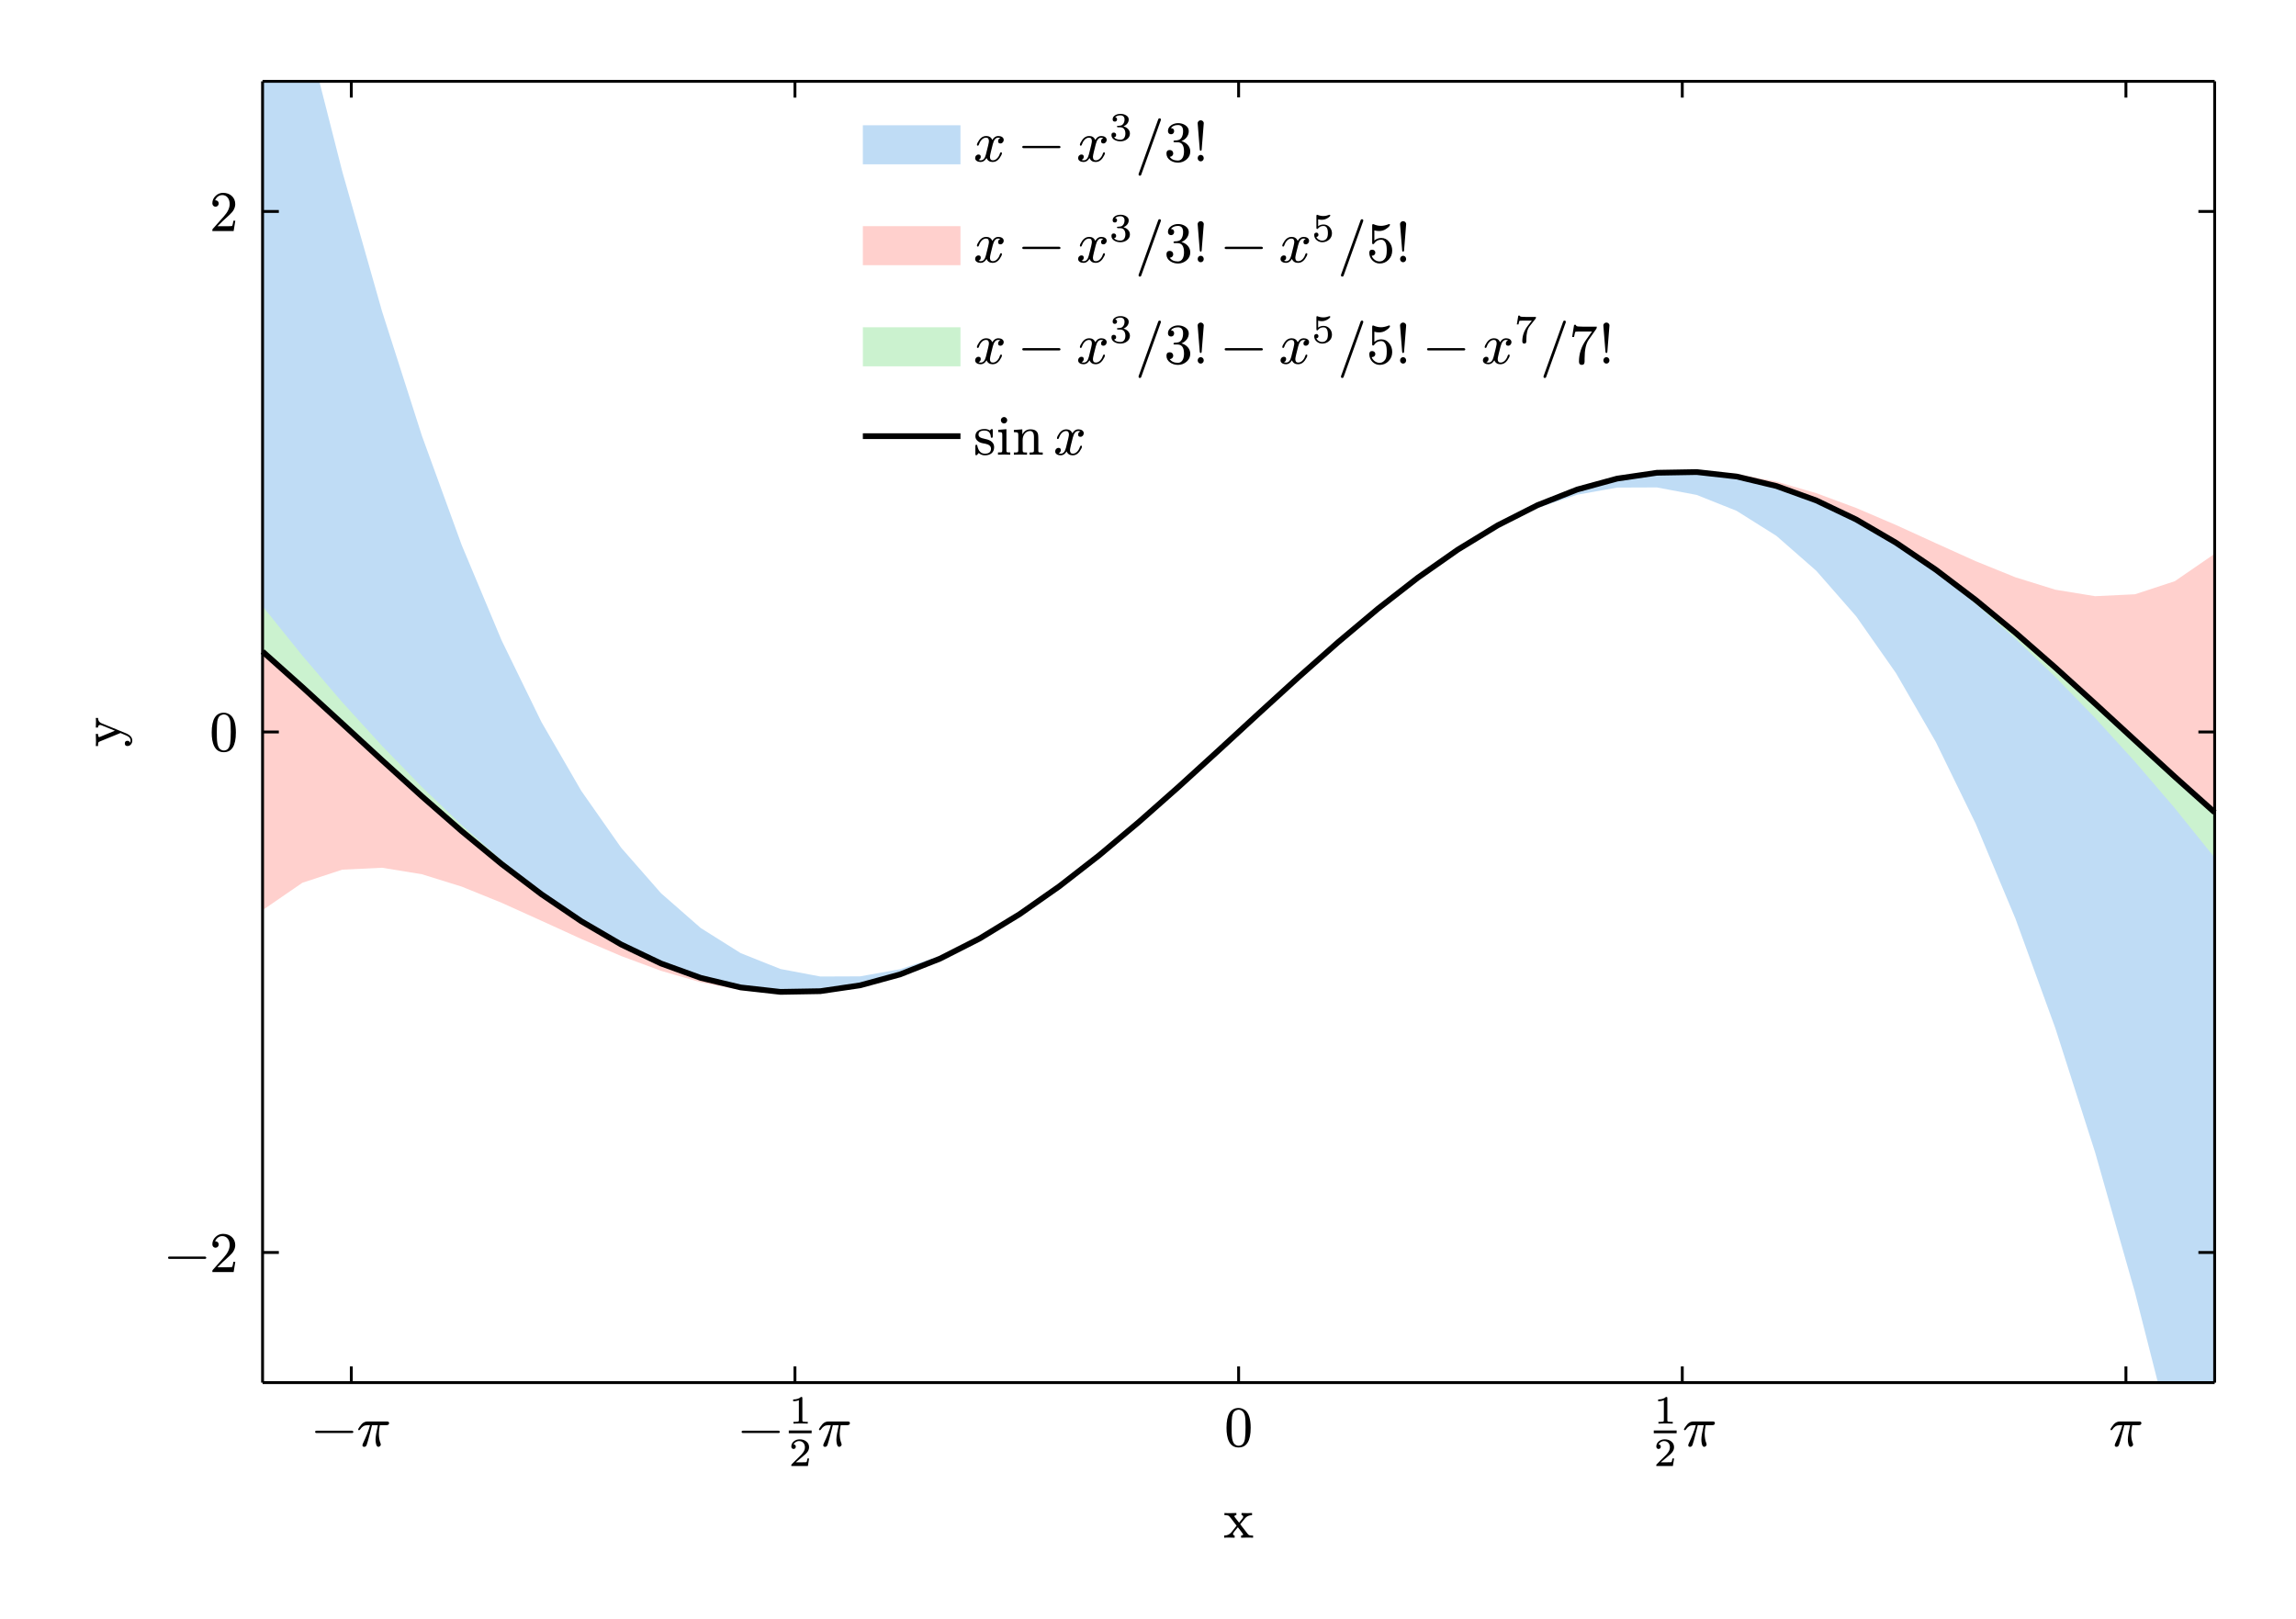 <svg class="typst-doc" viewBox="0 0 400.085 282.149" width="400.085pt" height="282.149pt" xmlns="http://www.w3.org/2000/svg" xmlns:xlink="http://www.w3.org/1999/xlink" xmlns:h5="http://www.w3.org/1999/xhtml">
    <path class="typst-shape" fill="#ffffff" fill-rule="nonzero" d="M 0 0 L 0 282.149 L 400.085 282.149 L 400.085 0 Z "/>
    <g>
        <g transform="translate(14.173 14.173)">
            <g class="typst-group">
                <g>
                    <g transform="translate(31.581 0)">
                        <path class="typst-shape" fill="#bfdcf5" fill-rule="nonzero" d="M 0 0 L 9.597 0 L 9.597 0 L 9.888 0 L 13.884 15.698 L 20.826 40.107 L 27.768 61.78 L 34.71 80.843 L 41.652 97.424 L 48.594 111.651 L 55.536 123.651 L 62.478 133.55 L 69.42 141.477 L 76.362 147.558 L 83.304 151.921 L 90.246 154.693 L 97.188 156.001 L 104.13 155.973 L 111.072 154.735 L 118.014 152.416 L 124.956 149.143 L 131.898 145.042 L 138.84 140.241 L 145.782 134.867 L 152.724 129.048 L 159.666 122.91 L 166.608 116.582 L 173.55 110.19 L 180.492 103.862 L 187.434 97.724 L 194.376 91.905 L 201.318 86.531 L 208.26 81.73 L 215.202 77.629 L 222.144 74.355 L 229.086 72.036 L 236.028 70.799 L 242.97 70.771 L 249.912 72.079 L 256.854 74.851 L 263.796 79.214 L 270.738 85.295 L 277.68 93.222 L 284.622 103.121 L 291.564 115.121 L 298.506 129.347 L 305.448 145.929 L 312.39 164.992 L 319.332 186.665 L 326.274 211.074 L 330.269 226.772 L 330.56 226.772 L 330.56 226.772 L 340.157 226.772 L 340.157 127.401 L 333.215 121.198 L 326.274 114.84 L 319.332 108.452 L 312.39 102.163 L 305.448 96.097 L 298.506 90.374 L 291.564 85.108 L 284.622 80.404 L 277.68 76.355 L 270.738 73.041 L 263.796 70.529 L 256.854 68.868 L 249.912 68.091 L 242.97 68.214 L 236.028 69.234 L 229.086 71.131 L 222.144 73.868 L 215.202 77.389 L 208.26 81.625 L 201.318 86.493 L 194.376 91.894 L 187.434 97.722 L 180.492 103.861 L 173.55 110.19 L 166.608 116.582 L 159.666 122.91 L 152.724 129.05 L 145.782 134.878 L 138.84 140.279 L 131.898 145.146 L 124.956 149.383 L 118.014 152.904 L 111.072 155.64 L 104.13 157.537 L 97.188 158.558 L 90.246 158.681 L 83.304 157.904 L 76.362 156.243 L 69.42 153.731 L 62.478 150.417 L 55.536 146.368 L 48.594 141.664 L 41.652 136.398 L 34.71 130.675 L 27.768 124.609 L 20.826 118.319 L 13.884 111.932 L 6.942 105.574 L 0 99.371 "/>
                    </g>
                    <g transform="translate(31.581 67.835)">
                        <path class="typst-shape" fill="#ffd0cd" fill-rule="nonzero" d="M 0 76.6 L 6.942 71.828 L 13.884 69.547 L 20.826 69.214 L 27.768 70.344 L 34.71 72.505 L 41.652 75.317 L 48.594 78.451 L 55.536 81.623 L 62.478 84.594 L 69.42 87.168 L 76.362 89.185 L 83.304 90.526 L 90.246 91.102 L 97.188 90.859 L 104.13 89.771 L 111.072 87.837 L 118.014 85.082 L 124.956 81.553 L 131.898 77.313 L 138.84 72.445 L 145.782 67.043 L 152.724 61.215 L 159.666 55.076 L 166.608 48.747 L 173.55 42.355 L 180.492 36.027 L 187.434 29.887 L 194.376 24.059 L 201.318 18.657 L 208.26 13.789 L 215.202 9.549 L 222.144 6.02 L 229.086 3.265 L 236.028 1.331 L 242.97 0.243 L 249.912 0 L 256.854 0.576 L 263.796 1.917 L 270.738 3.935 L 277.68 6.508 L 284.622 9.479 L 291.564 12.651 L 298.506 15.785 L 305.448 18.597 L 312.39 20.758 L 319.332 21.888 L 326.274 21.555 L 333.215 19.274 L 340.157 14.502 L 340.157 59.566 L 333.215 53.363 L 326.274 47.005 L 319.332 40.618 L 312.39 34.328 L 305.448 28.262 L 298.506 22.539 L 291.564 17.273 L 284.622 12.569 L 277.68 8.52 L 270.738 5.206 L 263.796 2.694 L 256.854 1.033 L 249.912 0.256 L 242.97 0.379 L 236.028 1.4 L 229.086 3.297 L 222.144 6.033 L 215.202 9.554 L 208.26 13.791 L 201.318 18.658 L 194.376 24.059 L 187.434 29.887 L 180.492 36.027 L 173.55 42.355 L 166.608 48.747 L 159.666 55.076 L 152.724 61.215 L 145.782 67.043 L 138.84 72.444 L 131.898 77.312 L 124.956 81.548 L 118.014 85.069 L 111.072 87.806 L 104.13 89.703 L 97.188 90.723 L 90.246 90.846 L 83.304 90.069 L 76.362 88.408 L 69.42 85.896 L 62.478 82.582 L 55.536 78.533 L 48.594 73.829 L 41.652 68.563 L 34.71 62.84 L 27.768 56.774 L 20.826 50.485 L 13.884 44.097 L 6.942 37.739 L 0 31.536 "/>
                    </g>
                    <g transform="translate(31.581 68.091)">
                        <path class="typst-shape" fill="#cbf2cf" fill-rule="nonzero" d="M 0 23.379 L 6.942 32.008 L 13.884 40.11 L 20.826 47.731 L 27.768 54.879 L 34.71 61.532 L 41.652 67.647 L 48.594 73.17 L 55.536 78.038 L 62.478 82.189 L 69.42 85.564 L 76.362 88.112 L 83.304 89.793 L 90.246 90.58 L 97.188 90.462 L 104.13 89.445 L 111.072 87.549 L 118.014 84.813 L 124.956 81.291 L 131.898 77.055 L 138.84 72.188 L 145.782 66.787 L 152.724 60.958 L 159.666 54.819 L 166.608 48.491 L 173.55 42.099 L 180.492 35.77 L 187.434 29.631 L 194.376 23.803 L 201.318 18.401 L 208.26 13.534 L 215.202 9.298 L 222.144 5.777 L 229.086 3.041 L 236.028 1.145 L 242.97 0.127 L 249.912 0.009 L 256.854 0.797 L 263.796 2.478 L 270.738 5.025 L 277.68 8.4 L 284.622 12.551 L 291.564 17.419 L 298.506 22.942 L 305.448 29.058 L 312.39 35.711 L 319.332 42.859 L 326.274 50.48 L 333.215 58.581 L 340.157 67.21 L 340.157 59.31 L 333.215 53.107 L 326.274 46.748 L 319.332 40.361 L 312.39 34.072 L 305.448 28.006 L 298.506 22.283 L 291.564 17.017 L 284.622 12.313 L 277.68 8.263 L 270.738 4.95 L 263.796 2.438 L 256.854 0.777 L 249.912 0 L 242.97 0.123 L 236.028 1.143 L 229.086 3.04 L 222.144 5.777 L 215.202 9.298 L 208.26 13.534 L 201.318 18.401 L 194.376 23.803 L 187.434 29.631 L 180.492 35.77 L 173.55 42.099 L 166.608 48.491 L 159.666 54.819 L 152.724 60.958 L 145.782 66.787 L 138.84 72.188 L 131.898 77.055 L 124.956 81.291 L 118.014 84.813 L 111.072 87.549 L 104.13 89.446 L 97.188 90.466 L 90.246 90.589 L 83.304 89.813 L 76.362 88.152 L 69.42 85.639 L 62.478 82.326 L 55.536 78.277 L 48.594 73.573 L 41.652 68.307 L 34.71 62.584 L 27.768 56.518 L 20.826 50.228 L 13.884 43.841 L 6.942 37.483 L 0 31.279 "/>
                    </g>
                    <g transform="translate(31.581 226.772)">
                        <path class="typst-shape" fill="none" stroke="#000000" stroke-width="0.5" stroke-linecap="butt" stroke-linejoin="miter" stroke-miterlimit="4" d="M 0 0 L 340.157 0 "/>
                    </g>
                    <g transform="translate(47.043 223.937)">
                        <path class="typst-shape" fill="none" stroke="#000000" stroke-width="0.5" stroke-linecap="butt" stroke-linejoin="miter" stroke-miterlimit="4" d="M 0 2.835 L 0 0 "/>
                    </g>
                    <g transform="translate(40.178 231.024)">
                        <path class="typst-shape" fill="none" d="M 0 0 L 13.73 0 L 13.73 6.94 L 0 6.94 L 0 0 Z "/>
                    </g>
                    <g transform="translate(40.178 231.024)">
                        <g class="typst-group">
                            <g>
                                <g transform="translate(0 0)">
                                    <g class="typst-group">
                                        <g>
                                            <g transform="translate(0 6.83)">
                                                <g class="typst-text" transform="scale(1, -1)">
                                                    <use xlink:href="#g94A456D66F1481496309E3BC09A153AA" x="0" fill="#000000" fill-rule="nonzero"/>
                                                </g>
                                            </g>
                                            <g transform="translate(7.78 6.83)">
                                                <g class="typst-text" transform="scale(1, -1)">
                                                    <use xlink:href="#g21B9EB0247E0D72C80B9F083221A6D31" x="0" fill="#000000" fill-rule="nonzero"/>
                                                </g>
                                            </g>
                                        </g>
                                    </g>
                                </g>
                            </g>
                        </g>
                    </g>
                    <g transform="translate(124.351 223.937)">
                        <path class="typst-shape" fill="none" stroke="#000000" stroke-width="0.5" stroke-linecap="butt" stroke-linejoin="miter" stroke-miterlimit="4" d="M 0 2.835 L 0 0 "/>
                    </g>
                    <g transform="translate(114.495 231.024)">
                        <path class="typst-shape" fill="none" d="M 0 0 L 19.713 0 L 19.713 10.28 L 0 10.28 L 0 0 Z "/>
                    </g>
                    <g transform="translate(114.495 231.024)">
                        <g class="typst-group">
                            <g>
                                <g transform="translate(0 0)">
                                    <g class="typst-group">
                                        <g>
                                            <g transform="translate(0 0)">
                                                <g class="typst-group">
                                                    <g>
                                                        <g transform="translate(0 6.83)">
                                                            <g class="typst-text" transform="scale(1, -1)">
                                                                <use xlink:href="#g94A456D66F1481496309E3BC09A153AA" x="0" fill="#000000" fill-rule="nonzero"/>
                                                            </g>
                                                        </g>
                                                        <g transform="translate(8.78 2.89)">
                                                            <g class="typst-text" transform="scale(1, -1)">
                                                                <use xlink:href="#gC31993E40F404A14281DCAD26799C2BA" x="0" fill="#000000" fill-rule="nonzero"/>
                                                            </g>
                                                        </g>
                                                        <g transform="translate(8.78 10.28)">
                                                            <g class="typst-text" transform="scale(1, -1)">
                                                                <use xlink:href="#g75ECBD139631C95AF82106DF266DDCDD" x="0" fill="#000000" fill-rule="nonzero"/>
                                                            </g>
                                                        </g>
                                                        <g transform="translate(8.78 4.33)">
                                                            <path class="typst-shape" fill="none" stroke="#000000" stroke-width="0.48" stroke-linecap="butt" stroke-linejoin="miter" stroke-miterlimit="4" d="M 0 0 L 3.983 0 "/>
                                                        </g>
                                                        <g transform="translate(13.763 6.83)">
                                                            <g class="typst-text" transform="scale(1, -1)">
                                                                <use xlink:href="#g21B9EB0247E0D72C80B9F083221A6D31" x="0" fill="#000000" fill-rule="nonzero"/>
                                                            </g>
                                                        </g>
                                                    </g>
                                                </g>
                                            </g>
                                        </g>
                                    </g>
                                </g>
                            </g>
                        </g>
                    </g>
                    <g transform="translate(201.66 223.937)">
                        <path class="typst-shape" fill="none" stroke="#000000" stroke-width="0.5" stroke-linecap="butt" stroke-linejoin="miter" stroke-miterlimit="4" d="M 0 2.835 L 0 0 "/>
                    </g>
                    <g transform="translate(199.16 231.024)">
                        <path class="typst-shape" fill="none" d="M 0 0 L 5 0 L 5 7.05 L 0 7.05 L 0 0 Z "/>
                    </g>
                    <g transform="translate(199.16 231.024)">
                        <g class="typst-group">
                            <g>
                                <g transform="translate(0 0)">
                                    <g class="typst-group">
                                        <g>
                                            <g transform="translate(0 6.83)">
                                                <g class="typst-text" transform="scale(1, -1)">
                                                    <use xlink:href="#gBFB4A9B15CE23F57C2C2867379901187" x="0" fill="#000000" fill-rule="nonzero"/>
                                                </g>
                                            </g>
                                        </g>
                                    </g>
                                </g>
                            </g>
                        </g>
                    </g>
                    <g transform="translate(278.969 223.937)">
                        <path class="typst-shape" fill="none" stroke="#000000" stroke-width="0.5" stroke-linecap="butt" stroke-linejoin="miter" stroke-miterlimit="4" d="M 0 2.835 L 0 0 "/>
                    </g>
                    <g transform="translate(273.002 231.024)">
                        <path class="typst-shape" fill="none" d="M 0 0 L 11.933 0 L 11.933 10.28 L 0 10.28 L 0 0 Z "/>
                    </g>
                    <g transform="translate(273.002 231.024)">
                        <g class="typst-group">
                            <g>
                                <g transform="translate(0 0)">
                                    <g class="typst-group">
                                        <g>
                                            <g transform="translate(0 0)">
                                                <g class="typst-group">
                                                    <g>
                                                        <g transform="translate(1 2.89)">
                                                            <g class="typst-text" transform="scale(1, -1)">
                                                                <use xlink:href="#gC31993E40F404A14281DCAD26799C2BA" x="0" fill="#000000" fill-rule="nonzero"/>
                                                            </g>
                                                        </g>
                                                        <g transform="translate(1 10.28)">
                                                            <g class="typst-text" transform="scale(1, -1)">
                                                                <use xlink:href="#g75ECBD139631C95AF82106DF266DDCDD" x="0" fill="#000000" fill-rule="nonzero"/>
                                                            </g>
                                                        </g>
                                                        <g transform="translate(1 4.33)">
                                                            <path class="typst-shape" fill="none" stroke="#000000" stroke-width="0.48" stroke-linecap="butt" stroke-linejoin="miter" stroke-miterlimit="4" d="M 0 0 L 3.983 0 "/>
                                                        </g>
                                                        <g transform="translate(5.983 6.83)">
                                                            <g class="typst-text" transform="scale(1, -1)">
                                                                <use xlink:href="#g21B9EB0247E0D72C80B9F083221A6D31" x="0" fill="#000000" fill-rule="nonzero"/>
                                                            </g>
                                                        </g>
                                                    </g>
                                                </g>
                                            </g>
                                        </g>
                                    </g>
                                </g>
                            </g>
                        </g>
                    </g>
                    <g transform="translate(356.277 223.937)">
                        <path class="typst-shape" fill="none" stroke="#000000" stroke-width="0.5" stroke-linecap="butt" stroke-linejoin="miter" stroke-miterlimit="4" d="M 0 2.835 L 0 0 "/>
                    </g>
                    <g transform="translate(353.302 231.024)">
                        <path class="typst-shape" fill="none" d="M 0 0 L 5.95 0 L 5.95 6.94 L 0 6.94 L 0 0 Z "/>
                    </g>
                    <g transform="translate(353.302 231.024)">
                        <g class="typst-group">
                            <g>
                                <g transform="translate(0 0)">
                                    <g class="typst-group">
                                        <g>
                                            <g transform="translate(0 6.83)">
                                                <g class="typst-text" transform="scale(1, -1)">
                                                    <use xlink:href="#g21B9EB0247E0D72C80B9F083221A6D31" x="0" fill="#000000" fill-rule="nonzero"/>
                                                </g>
                                            </g>
                                        </g>
                                    </g>
                                </g>
                            </g>
                        </g>
                    </g>
                    <g transform="translate(199.02 246.973)">
                        <path class="typst-shape" fill="none" d="M 0 0 L 5.28 0 L 5.28 6.83 L 0 6.83 L 0 0 Z "/>
                    </g>
                    <g transform="translate(199.02 246.973)">
                        <g class="typst-group">
                            <g>
                                <g transform="translate(0 0)">
                                    <g class="typst-group">
                                        <g>
                                            <g transform="translate(0 6.83)">
                                                <g class="typst-text" transform="scale(1, -1)">
                                                    <use xlink:href="#gABAE3BEA21BA6FC296B9F3B358AD7828" x="0" fill="#000000" fill-rule="nonzero"/>
                                                </g>
                                            </g>
                                        </g>
                                    </g>
                                </g>
                            </g>
                        </g>
                    </g>
                    <g transform="translate(31.581 0)">
                        <path class="typst-shape" fill="none" stroke="#000000" stroke-width="0.5" stroke-linecap="butt" stroke-linejoin="miter" stroke-miterlimit="4" d="M 0 0 L 340.157 0 "/>
                    </g>
                    <g transform="translate(47.043 0)">
                        <path class="typst-shape" fill="none" stroke="#000000" stroke-width="0.5" stroke-linecap="butt" stroke-linejoin="miter" stroke-miterlimit="4" d="M 0 0 L 0 2.835 "/>
                    </g>
                    <g transform="translate(124.351 0)">
                        <path class="typst-shape" fill="none" stroke="#000000" stroke-width="0.5" stroke-linecap="butt" stroke-linejoin="miter" stroke-miterlimit="4" d="M 0 0 L 0 2.835 "/>
                    </g>
                    <g transform="translate(201.66 0)">
                        <path class="typst-shape" fill="none" stroke="#000000" stroke-width="0.5" stroke-linecap="butt" stroke-linejoin="miter" stroke-miterlimit="4" d="M 0 0 L 0 2.835 "/>
                    </g>
                    <g transform="translate(278.969 0)">
                        <path class="typst-shape" fill="none" stroke="#000000" stroke-width="0.5" stroke-linecap="butt" stroke-linejoin="miter" stroke-miterlimit="4" d="M 0 0 L 0 2.835 "/>
                    </g>
                    <g transform="translate(356.277 0)">
                        <path class="typst-shape" fill="none" stroke="#000000" stroke-width="0.5" stroke-linecap="butt" stroke-linejoin="miter" stroke-miterlimit="4" d="M 0 0 L 0 2.835 "/>
                    </g>
                    <g transform="translate(31.581 0)">
                        <path class="typst-shape" fill="none" stroke="#000000" stroke-width="0.5" stroke-linecap="butt" stroke-linejoin="miter" stroke-miterlimit="4" d="M 0 226.772 L 0 0 "/>
                    </g>
                    <g transform="translate(31.581 204.094)">
                        <path class="typst-shape" fill="none" stroke="#000000" stroke-width="0.5" stroke-linecap="butt" stroke-linejoin="miter" stroke-miterlimit="4" d="M 0 0 L 2.835 0 "/>
                    </g>
                    <g transform="translate(14.549 200.679)">
                        <path class="typst-shape" fill="none" d="M 0 0 L 12.78 0 L 12.78 6.83 L 0 6.83 L 0 0 Z "/>
                    </g>
                    <g transform="translate(14.549 200.679)">
                        <g class="typst-group">
                            <g>
                                <g transform="translate(0 0)">
                                    <g class="typst-group">
                                        <g>
                                            <g transform="translate(0 6.83)">
                                                <g class="typst-text" transform="scale(1, -1)">
                                                    <use xlink:href="#g94A456D66F1481496309E3BC09A153AA" x="0" fill="#000000" fill-rule="nonzero"/>
                                                    <use xlink:href="#g8F9889458672F4A238DC1350B1E5CD40" x="7.78" fill="#000000" fill-rule="nonzero"/>
                                                </g>
                                            </g>
                                        </g>
                                    </g>
                                </g>
                            </g>
                        </g>
                    </g>
                    <g transform="translate(31.581 113.386)">
                        <path class="typst-shape" fill="none" stroke="#000000" stroke-width="0.5" stroke-linecap="butt" stroke-linejoin="miter" stroke-miterlimit="4" d="M 0 0 L 2.835 0 "/>
                    </g>
                    <g transform="translate(22.329 109.861)">
                        <path class="typst-shape" fill="none" d="M 0 0 L 5 0 L 5 7.05 L 0 7.05 L 0 0 Z "/>
                    </g>
                    <g transform="translate(22.329 109.861)">
                        <g class="typst-group">
                            <g>
                                <g transform="translate(0 0)">
                                    <g class="typst-group">
                                        <g>
                                            <g transform="translate(0 6.83)">
                                                <g class="typst-text" transform="scale(1, -1)">
                                                    <use xlink:href="#gBFB4A9B15CE23F57C2C2867379901187" x="0" fill="#000000" fill-rule="nonzero"/>
                                                </g>
                                            </g>
                                        </g>
                                    </g>
                                </g>
                            </g>
                        </g>
                    </g>
                    <g transform="translate(31.581 22.677)">
                        <path class="typst-shape" fill="none" stroke="#000000" stroke-width="0.5" stroke-linecap="butt" stroke-linejoin="miter" stroke-miterlimit="4" d="M 0 0 L 2.835 0 "/>
                    </g>
                    <g transform="translate(22.329 19.262)">
                        <path class="typst-shape" fill="none" d="M 0 0 L 5 0 L 5 6.83 L 0 6.83 L 0 0 Z "/>
                    </g>
                    <g transform="translate(22.329 19.262)">
                        <g class="typst-group">
                            <g>
                                <g transform="translate(0 0)">
                                    <g class="typst-group">
                                        <g>
                                            <g transform="translate(0 6.83)">
                                                <g class="typst-text" transform="scale(1, -1)">
                                                    <use xlink:href="#g8F9889458672F4A238DC1350B1E5CD40" x="0" fill="#000000" fill-rule="nonzero"/>
                                                </g>
                                            </g>
                                        </g>
                                    </g>
                                </g>
                            </g>
                        </g>
                    </g>
                    <g transform="translate(0 110.746)">
                        <path class="typst-shape" fill="none" d="M 0 5.28 L 0 0 L 8.88 0 L 8.88 5.28 L 0 5.28 Z "/>
                    </g>
                    <g transform="translate(1.8 108.946)">
                        <g class="typst-group">
                            <g transform="matrix(0 -1 1 0 -1.8 7.08)">
                                <g transform="translate(0 0)">
                                    <g class="typst-group">
                                        <g>
                                            <g transform="translate(0 6.83)">
                                                <g class="typst-text" transform="scale(1, -1)">
                                                    <use xlink:href="#g4D7728FE17035FC67CECC86CB8FAD2C8" x="0" fill="#000000" fill-rule="nonzero"/>
                                                </g>
                                            </g>
                                        </g>
                                    </g>
                                </g>
                            </g>
                        </g>
                    </g>
                    <g transform="translate(371.739 0)">
                        <path class="typst-shape" fill="none" stroke="#000000" stroke-width="0.5" stroke-linecap="butt" stroke-linejoin="miter" stroke-miterlimit="4" d="M 0 226.772 L 0 0 "/>
                    </g>
                    <g transform="translate(368.904 204.094)">
                        <path class="typst-shape" fill="none" stroke="#000000" stroke-width="0.5" stroke-linecap="butt" stroke-linejoin="miter" stroke-miterlimit="4" d="M 2.835 0 L 0 0 "/>
                    </g>
                    <g transform="translate(368.904 113.386)">
                        <path class="typst-shape" fill="none" stroke="#000000" stroke-width="0.5" stroke-linecap="butt" stroke-linejoin="miter" stroke-miterlimit="4" d="M 2.835 0 L 0 0 "/>
                    </g>
                    <g transform="translate(368.904 22.677)">
                        <path class="typst-shape" fill="none" stroke="#000000" stroke-width="0.5" stroke-linecap="butt" stroke-linejoin="miter" stroke-miterlimit="4" d="M 2.835 0 L 0 0 "/>
                    </g>
                    <g transform="translate(41.178 0)">
                        <path class="typst-shape" fill="none" d="M 0 0 L 0 0 "/>
                    </g>
                    <g transform="translate(41.469 0)">
                        <path class="typst-shape" fill="none" d="M 0 0 L 3.996 15.698 L 10.938 40.107 L 17.88 61.78 L 24.822 80.843 L 31.764 97.424 L 38.706 111.651 L 45.648 123.651 L 52.59 133.55 L 59.532 141.477 L 66.474 147.558 L 73.416 151.921 L 80.358 154.693 L 87.3 156.001 L 94.242 155.973 L 101.184 154.735 L 108.126 152.416 L 115.068 149.143 L 122.01 145.042 L 128.952 140.241 L 135.894 134.867 L 142.836 129.048 L 149.778 122.91 L 156.72 116.582 L 163.662 110.19 L 170.604 103.862 L 177.546 97.724 L 184.488 91.905 L 191.43 86.531 L 198.371 81.73 L 205.313 77.629 L 212.256 74.355 L 219.197 72.036 L 226.139 70.799 L 233.081 70.771 L 240.023 72.079 L 246.965 74.851 L 253.907 79.214 L 260.849 85.295 L 267.791 93.222 L 274.733 103.121 L 281.675 115.121 L 288.617 129.347 L 295.559 145.929 L 302.501 164.992 L 309.443 186.665 L 316.385 211.074 L 320.381 226.772 "/>
                    </g>
                    <g transform="translate(362.142 226.772)">
                        <path class="typst-shape" fill="none" d="M 0 0 L 0 0 "/>
                    </g>
                    <g transform="translate(31.581 68.091)">
                        <path class="typst-shape" fill="none" d="M 0 31.279 L 6.942 37.483 L 13.884 43.841 L 20.826 50.228 L 27.768 56.518 L 34.71 62.584 L 41.652 68.307 L 48.594 73.573 L 55.536 78.277 L 62.478 82.326 L 69.42 85.639 L 76.362 88.152 L 83.304 89.813 L 90.246 90.589 L 97.188 90.466 L 104.13 89.446 L 111.072 87.549 L 118.014 84.813 L 124.956 81.291 L 131.898 77.055 L 138.84 72.188 L 145.782 66.787 L 152.724 60.958 L 159.666 54.819 L 166.608 48.491 L 173.55 42.099 L 180.492 35.77 L 187.434 29.631 L 194.376 23.803 L 201.318 18.401 L 208.26 13.534 L 215.202 9.298 L 222.144 5.777 L 229.086 3.04 L 236.028 1.143 L 242.97 0.123 L 249.912 0 L 256.854 0.777 L 263.796 2.438 L 270.738 4.95 L 277.68 8.263 L 284.622 12.313 L 291.564 17.017 L 298.506 22.283 L 305.448 28.006 L 312.39 34.072 L 319.332 40.361 L 326.274 46.748 L 333.215 53.107 L 340.157 59.31 "/>
                    </g>
                    <g transform="translate(31.581 67.835)">
                        <path class="typst-shape" fill="none" d="M 0 76.6 L 6.942 71.828 L 13.884 69.547 L 20.826 69.214 L 27.768 70.344 L 34.71 72.505 L 41.652 75.317 L 48.594 78.451 L 55.536 81.623 L 62.478 84.594 L 69.42 87.168 L 76.362 89.185 L 83.304 90.526 L 90.246 91.102 L 97.188 90.859 L 104.13 89.771 L 111.072 87.837 L 118.014 85.082 L 124.956 81.553 L 131.898 77.313 L 138.84 72.445 L 145.782 67.043 L 152.724 61.215 L 159.666 55.076 L 166.608 48.747 L 173.55 42.355 L 180.492 36.027 L 187.434 29.887 L 194.376 24.059 L 201.318 18.657 L 208.26 13.789 L 215.202 9.549 L 222.144 6.02 L 229.086 3.265 L 236.028 1.331 L 242.97 0.243 L 249.912 0 L 256.854 0.576 L 263.796 1.917 L 270.738 3.935 L 277.68 6.508 L 284.622 9.479 L 291.564 12.651 L 298.506 15.785 L 305.448 18.597 L 312.39 20.758 L 319.332 21.888 L 326.274 21.555 L 333.215 19.274 L 340.157 14.502 "/>
                    </g>
                    <g transform="translate(31.581 68.091)">
                        <path class="typst-shape" fill="none" d="M 0 31.279 L 6.942 37.483 L 13.884 43.841 L 20.826 50.228 L 27.768 56.518 L 34.71 62.584 L 41.652 68.307 L 48.594 73.573 L 55.536 78.277 L 62.478 82.326 L 69.42 85.639 L 76.362 88.152 L 83.304 89.813 L 90.246 90.589 L 97.188 90.466 L 104.13 89.446 L 111.072 87.549 L 118.014 84.813 L 124.956 81.291 L 131.898 77.055 L 138.84 72.188 L 145.782 66.787 L 152.724 60.958 L 159.666 54.819 L 166.608 48.491 L 173.55 42.099 L 180.492 35.77 L 187.434 29.631 L 194.376 23.803 L 201.318 18.401 L 208.26 13.534 L 215.202 9.298 L 222.144 5.777 L 229.086 3.04 L 236.028 1.143 L 242.97 0.123 L 249.912 0 L 256.854 0.777 L 263.796 2.438 L 270.738 4.95 L 277.68 8.263 L 284.622 12.313 L 291.564 17.017 L 298.506 22.283 L 305.448 28.006 L 312.39 34.072 L 319.332 40.361 L 326.274 46.748 L 333.215 53.107 L 340.157 59.31 "/>
                    </g>
                    <g transform="translate(31.581 68.101)">
                        <path class="typst-shape" fill="none" d="M 0 23.37 L 6.942 31.998 L 13.884 40.1 L 20.826 47.721 L 27.768 54.869 L 34.71 61.522 L 41.652 67.638 L 48.594 73.161 L 55.536 78.029 L 62.478 82.18 L 69.42 85.555 L 76.362 88.102 L 83.304 89.783 L 90.246 90.57 L 97.188 90.453 L 104.13 89.435 L 111.072 87.539 L 118.014 84.803 L 124.956 81.282 L 131.898 77.046 L 138.84 72.179 L 145.782 66.777 L 152.724 60.949 L 159.666 54.81 L 166.608 48.481 L 173.55 42.089 L 180.492 35.761 L 187.434 29.621 L 194.376 23.793 L 201.318 18.392 L 208.26 13.525 L 215.202 9.288 L 222.144 5.767 L 229.086 3.031 L 236.028 1.135 L 242.97 0.118 L 249.912 0 L 256.854 0.787 L 263.796 2.468 L 270.738 5.016 L 277.68 8.391 L 284.622 12.542 L 291.564 17.41 L 298.506 22.933 L 305.448 29.048 L 312.39 35.701 L 319.332 42.849 L 326.274 50.47 L 333.215 58.572 L 340.157 67.201 "/>
                    </g>
                    <g transform="translate(31.581 68.091)">
                        <path class="typst-shape" fill="none" d="M 0 31.279 L 6.942 37.483 L 13.884 43.841 L 20.826 50.228 L 27.768 56.518 L 34.71 62.584 L 41.652 68.307 L 48.594 73.573 L 55.536 78.277 L 62.478 82.326 L 69.42 85.639 L 76.362 88.152 L 83.304 89.813 L 90.246 90.589 L 97.188 90.466 L 104.13 89.446 L 111.072 87.549 L 118.014 84.813 L 124.956 81.291 L 131.898 77.055 L 138.84 72.188 L 145.782 66.787 L 152.724 60.958 L 159.666 54.819 L 166.608 48.491 L 173.55 42.099 L 180.492 35.77 L 187.434 29.631 L 194.376 23.803 L 201.318 18.401 L 208.26 13.534 L 215.202 9.298 L 222.144 5.777 L 229.086 3.04 L 236.028 1.143 L 242.97 0.123 L 249.912 0 L 256.854 0.777 L 263.796 2.438 L 270.738 4.95 L 277.68 8.263 L 284.622 12.313 L 291.564 17.017 L 298.506 22.283 L 305.448 28.006 L 312.39 34.072 L 319.332 40.361 L 326.274 46.748 L 333.215 53.107 L 340.157 59.31 "/>
                    </g>
                    <g transform="translate(31.581 68.091)">
                        <path class="typst-shape" fill="none" stroke="#000000" stroke-width="1" stroke-linecap="butt" stroke-linejoin="miter" stroke-miterlimit="4" d="M 0 31.279 L 6.942 37.483 L 13.884 43.841 L 20.826 50.228 L 27.768 56.518 L 34.71 62.584 L 41.652 68.307 L 48.594 73.573 L 55.536 78.277 L 62.478 82.326 L 69.42 85.639 L 76.362 88.152 L 83.304 89.813 L 90.246 90.589 L 97.188 90.466 L 104.13 89.446 L 111.072 87.549 L 118.014 84.813 L 124.956 81.291 L 131.898 77.055 L 138.84 72.188 L 145.782 66.787 L 152.724 60.958 L 159.666 54.819 L 166.608 48.491 L 173.55 42.099 L 180.492 35.77 L 187.434 29.631 L 194.376 23.803 L 201.318 18.401 L 208.26 13.534 L 215.202 9.298 L 222.144 5.777 L 229.086 3.04 L 236.028 1.143 L 242.97 0.123 L 249.912 0 L 256.854 0.777 L 263.796 2.438 L 270.738 4.95 L 277.68 8.263 L 284.622 12.313 L 291.564 17.017 L 298.506 22.283 L 305.448 28.006 L 312.39 34.072 L 319.332 40.361 L 326.274 46.748 L 333.215 53.107 L 340.157 59.31 "/>
                    </g>
                    <g transform="translate(133.347 2.835)">
                        <path class="typst-shape" fill="#ffffffc8" fill-rule="nonzero" d="M 0 0 L 0 65.177 L 136.625 65.177 L 136.625 0 L 0 0 Z "/>
                    </g>
                    <g transform="translate(136.182 7.657)">
                        <path class="typst-shape" fill="#bfdcf5" fill-rule="nonzero" d="M 0 0 L 0 6.803 L 17.008 6.803 L 17.008 0 L 0 0 Z "/>
                    </g>
                    <g transform="translate(155.458 5.669)">
                        <path class="typst-shape" fill="none" d="M 0 0 L 40.987 0 L 40.987 10.778 L 0 10.778 L 0 0 Z "/>
                    </g>
                    <g transform="translate(155.458 5.669)">
                        <g class="typst-group">
                            <g>
                                <g transform="translate(0 0)">
                                    <g class="typst-group">
                                        <g>
                                            <g transform="translate(0 0)">
                                                <g class="typst-group">
                                                    <g>
                                                        <g transform="translate(0 8.278)">
                                                            <g class="typst-text" transform="scale(1, -1)">
                                                                <use xlink:href="#gD8C7BEB5A2B59D42BCAF40DF62C9446D" x="0" fill="#000000" fill-rule="nonzero"/>
                                                            </g>
                                                        </g>
                                                        <g transform="translate(7.942 8.278)">
                                                            <g class="typst-text" transform="scale(1, -1)">
                                                                <use xlink:href="#g94A456D66F1481496309E3BC09A153AA" x="0" fill="#000000" fill-rule="nonzero"/>
                                                            </g>
                                                        </g>
                                                        <g transform="translate(17.944 8.278)">
                                                            <g class="typst-text" transform="scale(1, -1)">
                                                                <use xlink:href="#gD8C7BEB5A2B59D42BCAF40DF62C9446D" x="0" fill="#000000" fill-rule="nonzero"/>
                                                            </g>
                                                        </g>
                                                        <g transform="translate(23.664 4.648)">
                                                            <g class="typst-text" transform="scale(1, -1)">
                                                                <use xlink:href="#g980E5D7076882243DF305D91BE0ADF3B" x="0" fill="#000000" fill-rule="nonzero"/>
                                                            </g>
                                                        </g>
                                                        <g transform="translate(28.207 8.278)">
                                                            <g class="typst-text" transform="scale(1, -1)">
                                                                <use xlink:href="#g366939544B11042604BE88B1C244D8B4" x="0" fill="#000000" fill-rule="nonzero"/>
                                                            </g>
                                                        </g>
                                                        <g transform="translate(33.207 8.278)">
                                                            <g class="typst-text" transform="scale(1, -1)">
                                                                <use xlink:href="#g9F098D00025548A426E76F314F5D39C3" x="0" fill="#000000" fill-rule="nonzero"/>
                                                            </g>
                                                        </g>
                                                        <g transform="translate(38.207 8.278)">
                                                            <g class="typst-text" transform="scale(1, -1)">
                                                                <use xlink:href="#g303014736FD67706DCBDA7A6E1B1E9C7" x="0" fill="#000000" fill-rule="nonzero"/>
                                                            </g>
                                                        </g>
                                                    </g>
                                                </g>
                                            </g>
                                        </g>
                                    </g>
                                </g>
                            </g>
                        </g>
                    </g>
                    <g transform="translate(136.182 25.238)">
                        <path class="typst-shape" fill="#ffd0cd" fill-rule="nonzero" d="M 0 0 L 0 6.803 L 17.008 6.803 L 17.008 0 L 0 0 Z "/>
                    </g>
                    <g transform="translate(155.458 23.25)">
                        <path class="typst-shape" fill="none" d="M 0 0 L 76.255 0 L 76.255 10.778 L 0 10.778 L 0 0 Z "/>
                    </g>
                    <g transform="translate(155.458 23.25)">
                        <g class="typst-group">
                            <g>
                                <g transform="translate(0 0)">
                                    <g class="typst-group">
                                        <g>
                                            <g transform="translate(0 0)">
                                                <g class="typst-group">
                                                    <g>
                                                        <g transform="translate(0 8.278)">
                                                            <g class="typst-text" transform="scale(1, -1)">
                                                                <use xlink:href="#gD8C7BEB5A2B59D42BCAF40DF62C9446D" x="0" fill="#000000" fill-rule="nonzero"/>
                                                            </g>
                                                        </g>
                                                        <g transform="translate(7.942 8.278)">
                                                            <g class="typst-text" transform="scale(1, -1)">
                                                                <use xlink:href="#g94A456D66F1481496309E3BC09A153AA" x="0" fill="#000000" fill-rule="nonzero"/>
                                                            </g>
                                                        </g>
                                                        <g transform="translate(17.944 8.278)">
                                                            <g class="typst-text" transform="scale(1, -1)">
                                                                <use xlink:href="#gD8C7BEB5A2B59D42BCAF40DF62C9446D" x="0" fill="#000000" fill-rule="nonzero"/>
                                                            </g>
                                                        </g>
                                                        <g transform="translate(23.664 4.648)">
                                                            <g class="typst-text" transform="scale(1, -1)">
                                                                <use xlink:href="#g980E5D7076882243DF305D91BE0ADF3B" x="0" fill="#000000" fill-rule="nonzero"/>
                                                            </g>
                                                        </g>
                                                        <g transform="translate(28.207 8.278)">
                                                            <g class="typst-text" transform="scale(1, -1)">
                                                                <use xlink:href="#g366939544B11042604BE88B1C244D8B4" x="0" fill="#000000" fill-rule="nonzero"/>
                                                            </g>
                                                        </g>
                                                        <g transform="translate(33.207 8.278)">
                                                            <g class="typst-text" transform="scale(1, -1)">
                                                                <use xlink:href="#g9F098D00025548A426E76F314F5D39C3" x="0" fill="#000000" fill-rule="nonzero"/>
                                                            </g>
                                                        </g>
                                                        <g transform="translate(38.207 8.278)">
                                                            <g class="typst-text" transform="scale(1, -1)">
                                                                <use xlink:href="#g303014736FD67706DCBDA7A6E1B1E9C7" x="0" fill="#000000" fill-rule="nonzero"/>
                                                            </g>
                                                        </g>
                                                        <g transform="translate(43.21 8.278)">
                                                            <g class="typst-text" transform="scale(1, -1)">
                                                                <use xlink:href="#g94A456D66F1481496309E3BC09A153AA" x="0" fill="#000000" fill-rule="nonzero"/>
                                                            </g>
                                                        </g>
                                                        <g transform="translate(53.212 8.278)">
                                                            <g class="typst-text" transform="scale(1, -1)">
                                                                <use xlink:href="#gD8C7BEB5A2B59D42BCAF40DF62C9446D" x="0" fill="#000000" fill-rule="nonzero"/>
                                                            </g>
                                                        </g>
                                                        <g transform="translate(58.932 4.648)">
                                                            <g class="typst-text" transform="scale(1, -1)">
                                                                <use xlink:href="#g1261374083D4ABA20CA0B43CF7EBCF20" x="0" fill="#000000" fill-rule="nonzero"/>
                                                            </g>
                                                        </g>
                                                        <g transform="translate(63.475 8.278)">
                                                            <g class="typst-text" transform="scale(1, -1)">
                                                                <use xlink:href="#g366939544B11042604BE88B1C244D8B4" x="0" fill="#000000" fill-rule="nonzero"/>
                                                            </g>
                                                        </g>
                                                        <g transform="translate(68.475 8.278)">
                                                            <g class="typst-text" transform="scale(1, -1)">
                                                                <use xlink:href="#gC0EC708FA836820A290FC16E1C3A4A42" x="0" fill="#000000" fill-rule="nonzero"/>
                                                            </g>
                                                        </g>
                                                        <g transform="translate(73.475 8.278)">
                                                            <g class="typst-text" transform="scale(1, -1)">
                                                                <use xlink:href="#g303014736FD67706DCBDA7A6E1B1E9C7" x="0" fill="#000000" fill-rule="nonzero"/>
                                                            </g>
                                                        </g>
                                                    </g>
                                                </g>
                                            </g>
                                        </g>
                                    </g>
                                </g>
                            </g>
                        </g>
                    </g>
                    <g transform="translate(136.182 42.861)">
                        <path class="typst-shape" fill="#cbf2cf" fill-rule="nonzero" d="M 0 0 L 0 6.803 L 17.008 6.803 L 17.008 0 L 0 0 Z "/>
                    </g>
                    <g transform="translate(155.458 40.832)">
                        <path class="typst-shape" fill="none" d="M 0 0 L 111.68 0 L 111.68 10.862 L 0 10.862 L 0 0 Z "/>
                    </g>
                    <g transform="translate(155.458 40.832)">
                        <g class="typst-group">
                            <g>
                                <g transform="translate(0 0)">
                                    <g class="typst-group">
                                        <g>
                                            <g transform="translate(0 0)">
                                                <g class="typst-group">
                                                    <g>
                                                        <g transform="translate(0 8.362)">
                                                            <g class="typst-text" transform="scale(1, -1)">
                                                                <use xlink:href="#gD8C7BEB5A2B59D42BCAF40DF62C9446D" x="0" fill="#000000" fill-rule="nonzero"/>
                                                            </g>
                                                        </g>
                                                        <g transform="translate(7.942 8.362)">
                                                            <g class="typst-text" transform="scale(1, -1)">
                                                                <use xlink:href="#g94A456D66F1481496309E3BC09A153AA" x="0" fill="#000000" fill-rule="nonzero"/>
                                                            </g>
                                                        </g>
                                                        <g transform="translate(17.944 8.362)">
                                                            <g class="typst-text" transform="scale(1, -1)">
                                                                <use xlink:href="#gD8C7BEB5A2B59D42BCAF40DF62C9446D" x="0" fill="#000000" fill-rule="nonzero"/>
                                                            </g>
                                                        </g>
                                                        <g transform="translate(23.664 4.732)">
                                                            <g class="typst-text" transform="scale(1, -1)">
                                                                <use xlink:href="#g980E5D7076882243DF305D91BE0ADF3B" x="0" fill="#000000" fill-rule="nonzero"/>
                                                            </g>
                                                        </g>
                                                        <g transform="translate(28.207 8.362)">
                                                            <g class="typst-text" transform="scale(1, -1)">
                                                                <use xlink:href="#g366939544B11042604BE88B1C244D8B4" x="0" fill="#000000" fill-rule="nonzero"/>
                                                            </g>
                                                        </g>
                                                        <g transform="translate(33.207 8.362)">
                                                            <g class="typst-text" transform="scale(1, -1)">
                                                                <use xlink:href="#g9F098D00025548A426E76F314F5D39C3" x="0" fill="#000000" fill-rule="nonzero"/>
                                                            </g>
                                                        </g>
                                                        <g transform="translate(38.207 8.362)">
                                                            <g class="typst-text" transform="scale(1, -1)">
                                                                <use xlink:href="#g303014736FD67706DCBDA7A6E1B1E9C7" x="0" fill="#000000" fill-rule="nonzero"/>
                                                            </g>
                                                        </g>
                                                        <g transform="translate(43.21 8.362)">
                                                            <g class="typst-text" transform="scale(1, -1)">
                                                                <use xlink:href="#g94A456D66F1481496309E3BC09A153AA" x="0" fill="#000000" fill-rule="nonzero"/>
                                                            </g>
                                                        </g>
                                                        <g transform="translate(53.212 8.362)">
                                                            <g class="typst-text" transform="scale(1, -1)">
                                                                <use xlink:href="#gD8C7BEB5A2B59D42BCAF40DF62C9446D" x="0" fill="#000000" fill-rule="nonzero"/>
                                                            </g>
                                                        </g>
                                                        <g transform="translate(58.932 4.732)">
                                                            <g class="typst-text" transform="scale(1, -1)">
                                                                <use xlink:href="#g1261374083D4ABA20CA0B43CF7EBCF20" x="0" fill="#000000" fill-rule="nonzero"/>
                                                            </g>
                                                        </g>
                                                        <g transform="translate(63.475 8.362)">
                                                            <g class="typst-text" transform="scale(1, -1)">
                                                                <use xlink:href="#g366939544B11042604BE88B1C244D8B4" x="0" fill="#000000" fill-rule="nonzero"/>
                                                            </g>
                                                        </g>
                                                        <g transform="translate(68.475 8.362)">
                                                            <g class="typst-text" transform="scale(1, -1)">
                                                                <use xlink:href="#gC0EC708FA836820A290FC16E1C3A4A42" x="0" fill="#000000" fill-rule="nonzero"/>
                                                            </g>
                                                        </g>
                                                        <g transform="translate(73.475 8.362)">
                                                            <g class="typst-text" transform="scale(1, -1)">
                                                                <use xlink:href="#g303014736FD67706DCBDA7A6E1B1E9C7" x="0" fill="#000000" fill-rule="nonzero"/>
                                                            </g>
                                                        </g>
                                                        <g transform="translate(78.477 8.362)">
                                                            <g class="typst-text" transform="scale(1, -1)">
                                                                <use xlink:href="#g94A456D66F1481496309E3BC09A153AA" x="0" fill="#000000" fill-rule="nonzero"/>
                                                            </g>
                                                        </g>
                                                        <g transform="translate(88.479 8.362)">
                                                            <g class="typst-text" transform="scale(1, -1)">
                                                                <use xlink:href="#gD8C7BEB5A2B59D42BCAF40DF62C9446D" x="0" fill="#000000" fill-rule="nonzero"/>
                                                            </g>
                                                        </g>
                                                        <g transform="translate(94.199 4.732)">
                                                            <g class="typst-text" transform="scale(1, -1)">
                                                                <use xlink:href="#gD7F86DDDDCC8B7437847479E9066F698" x="0" fill="#000000" fill-rule="nonzero"/>
                                                            </g>
                                                        </g>
                                                        <g transform="translate(98.77 8.362)">
                                                            <g class="typst-text" transform="scale(1, -1)">
                                                                <use xlink:href="#g366939544B11042604BE88B1C244D8B4" x="0" fill="#000000" fill-rule="nonzero"/>
                                                            </g>
                                                        </g>
                                                        <g transform="translate(103.77 8.362)">
                                                            <g class="typst-text" transform="scale(1, -1)">
                                                                <use xlink:href="#gCBBC58E38289B3351FF4DDA2B16F5C2A" x="0" fill="#000000" fill-rule="nonzero"/>
                                                            </g>
                                                        </g>
                                                        <g transform="translate(108.9 8.362)">
                                                            <g class="typst-text" transform="scale(1, -1)">
                                                                <use xlink:href="#g303014736FD67706DCBDA7A6E1B1E9C7" x="0" fill="#000000" fill-rule="nonzero"/>
                                                            </g>
                                                        </g>
                                                    </g>
                                                </g>
                                            </g>
                                        </g>
                                    </g>
                                </g>
                            </g>
                        </g>
                    </g>
                    <g transform="translate(136.182 61.837)">
                        <path class="typst-shape" fill="#fff6bf" fill-rule="nonzero" stroke="#000000" stroke-width="1" stroke-linecap="butt" stroke-linejoin="miter" stroke-miterlimit="4" d="M 0 0 L 17.008 0 "/>
                    </g>
                    <g transform="translate(155.458 58.497)">
                        <path class="typst-shape" fill="none" d="M 0 0 L 19.667 0 L 19.667 6.68 L 0 6.68 L 0 0 Z "/>
                    </g>
                    <g transform="translate(155.458 58.497)">
                        <g class="typst-group">
                            <g>
                                <g transform="translate(0 0)">
                                    <g class="typst-group">
                                        <g>
                                            <g transform="translate(0 6.57)">
                                                <g class="typst-text" transform="scale(1, -1)">
                                                    <use xlink:href="#g31E0165B3802E858AB5D24D9A695566B" x="0" fill="#000000" fill-rule="nonzero"/>
                                                    <use xlink:href="#g32110F91149A298F00F5B1420BB674B1" x="3.94" fill="#000000" fill-rule="nonzero"/>
                                                    <use xlink:href="#gD54AB5C1EFF9B09B992A0DD8A9C92EFF" x="6.72" fill="#000000" fill-rule="nonzero"/>
                                                </g>
                                            </g>
                                            <g transform="translate(13.947 6.57)">
                                                <g class="typst-text" transform="scale(1, -1)">
                                                    <use xlink:href="#gD8C7BEB5A2B59D42BCAF40DF62C9446D" x="0" fill="#000000" fill-rule="nonzero"/>
                                                </g>
                                            </g>
                                        </g>
                                    </g>
                                </g>
                            </g>
                        </g>
                    </g>
                </g>
            </g>
        </g>
    </g>
    <defs id="glyph">
        <symbol id="g94A456D66F1481496309E3BC09A153AA" overflow="visible">
            <path d="M 6.98 2.7 L 0.8 2.7 C 0.64 2.7 0.56 2.63 0.56 2.5 C 0.56 2.37 0.64 2.3 0.8 2.3 L 6.98 2.3 C 7.14 2.3 7.22 2.37 7.22 2.5 C 7.22 2.62 7.1 2.7 6.98 2.7 Z "/>
        </symbol>
        <symbol id="g21B9EB0247E0D72C80B9F083221A6D31" overflow="visible">
            <path d="M 5.24 4.31 L 1.94 4.31 C 1.53 4.31 1.17 4.15 0.88 3.84 C 0.74 3.69 0.27 3.05 0.27 2.92 C 0.31 2.85 0.31 2.79 0.43 2.79 C 0.5 2.79 0.56 2.83 0.62 2.92 C 0.94 3.41 1.35 3.66 1.84 3.66 L 2.35 3.66 C 2.12 2.79 1.7 1.72 1.1 0.45 C 1.05 0.33 1.02 0.24 1.02 0.19 C 1.02 -0.01 1.13 -0.11 1.34 -0.11 C 1.53 -0.11 1.67 0 1.76 0.21 C 1.94 0.78 2.07 1.22 2.14 1.52 L 2.69 3.66 L 3.72 3.66 C 3.45 2.47 3.31 1.64 3.31 1.17 C 3.31 0.68 3.42 -0.11 3.79 -0.11 C 4 -0.11 4.23 0.09 4.23 0.3 C 4.23 0.35 4.21 0.43 4.17 0.53 C 3.98 1 3.89 1.53 3.89 2.14 C 3.89 2.61 3.95 3.12 4.06 3.66 L 5.15 3.66 C 5.5 3.66 5.67 3.78 5.67 4.03 C 5.67 4.26 5.49 4.31 5.24 4.31 Z "/>
        </symbol>
        <symbol id="gC31993E40F404A14281DCAD26799C2BA" overflow="visible">
            <path d="M 2.121 4.648 C 1.82 4.354 1.372 4.207 0.763 4.207 L 0.763 3.899 C 1.176 3.899 1.505 3.962 1.757 4.081 L 1.757 0.595 C 1.757 0.504 1.75 0.448 1.729 0.42 C 1.694 0.343 1.484 0.301 1.099 0.301 L 0.812 0.301 L 0.812 0 L 2.058 0.028 L 3.311 0 L 3.311 0.301 L 3.024 0.301 C 2.639 0.301 2.429 0.343 2.387 0.42 C 2.373 0.448 2.366 0.504 2.366 0.595 L 2.366 4.424 C 2.366 4.613 2.338 4.648 2.121 4.648 Z "/>
        </symbol>
        <symbol id="g75ECBD139631C95AF82106DF266DDCDD" overflow="visible">
            <path d="M 0.833 2.968 C 1.057 2.968 1.225 3.136 1.225 3.36 C 1.225 3.612 1.092 3.745 0.833 3.752 C 0.987 4.081 1.337 4.347 1.792 4.347 C 2.408 4.347 2.814 3.885 2.814 3.269 C 2.814 2.933 2.695 2.611 2.45 2.296 C 2.331 2.135 2.24 2.023 2.177 1.96 L 0.518 0.315 C 0.427 0.231 0.441 0.21 0.441 0 L 3.325 0 L 3.542 1.316 L 3.248 1.316 C 3.199 0.945 3.143 0.728 3.08 0.679 C 3.045 0.658 2.828 0.644 2.415 0.644 L 1.225 0.644 C 1.694 1.057 2.128 1.428 2.541 1.757 C 2.856 2.002 3.08 2.219 3.22 2.408 C 3.43 2.681 3.535 2.968 3.535 3.269 C 3.535 3.703 3.367 4.046 3.024 4.298 C 2.723 4.529 2.345 4.648 1.897 4.648 C 1.512 4.648 1.183 4.536 0.896 4.312 C 0.595 4.067 0.441 3.759 0.441 3.381 C 0.441 3.143 0.616 2.968 0.833 2.968 Z "/>
        </symbol>
        <symbol id="gBFB4A9B15CE23F57C2C2867379901187" overflow="visible">
            <path d="M 2.49 -0.22 C 3.9 -0.22 4.6 0.92 4.6 3.2 C 4.6 4.73 4.28 5.75 3.65 6.25 C 3.3 6.52 2.91 6.66 2.5 6.66 C 1.09 6.66 0.39 5.51 0.39 3.2 C 0.39 1.36 0.88 -0.22 2.49 -0.22 Z M 3.61 5.24 C 3.68 4.89 3.71 4.25 3.71 3.32 C 3.71 2.4 3.67 1.72 3.6 1.28 C 3.47 0.48 3.1 0.08 2.49 0.08 C 2.26 0.08 2.03 0.17 1.82 0.34 C 1.55 0.57 1.39 1.04 1.32 1.76 C 1.29 2.01 1.28 2.53 1.28 3.32 C 1.28 4.19 1.31 4.8 1.36 5.13 C 1.45 5.68 1.63 6.03 1.91 6.18 C 2.13 6.3 2.32 6.36 2.49 6.36 C 3.14 6.36 3.5 5.83 3.61 5.24 Z "/>
        </symbol>
        <symbol id="gABAE3BEA21BA6FC296B9F3B358AD7828" overflow="visible">
            <path d="M 4.18 0.03 C 4.41 0.04 4.74 0.03 5.16 0 L 5.16 0.38 C 4.63 0.38 4.43 0.39 4.22 0.67 L 2.92 2.35 C 3.35 2.88 3.64 3.24 3.8 3.43 C 4.08 3.75 4.47 3.92 4.98 3.93 L 4.98 4.31 C 4.7 4.29 4.42 4.28 4.14 4.28 C 3.77 4.28 3.44 4.29 3.15 4.31 L 3.15 3.93 C 3.34 3.91 3.44 3.82 3.44 3.66 C 3.44 3.57 3.39 3.46 3.3 3.34 L 2.72 2.62 L 1.98 3.57 C 1.93 3.64 1.9 3.69 1.9 3.72 C 1.9 3.85 2.02 3.92 2.25 3.93 L 2.25 4.31 L 1.14 4.28 C 0.88 4.27 0.56 4.28 0.17 4.31 L 0.17 3.93 C 0.53 3.93 0.76 3.9 0.86 3.85 C 0.96 3.8 1.12 3.63 1.34 3.34 L 2.29 2.1 C 1.8 1.47 1.5 1.09 1.39 0.96 C 1.07 0.57 0.65 0.38 0.12 0.38 L 0.12 0 C 0.49 0.03 0.77 0.04 0.98 0.03 L 1.95 0 L 1.95 0.38 C 1.76 0.41 1.67 0.5 1.67 0.65 C 1.67 0.69 1.68 0.74 1.7 0.79 C 1.76 0.92 2.03 1.26 2.51 1.83 L 3.23 0.89 C 3.34 0.75 3.4 0.65 3.43 0.59 C 3.43 0.46 3.31 0.39 3.07 0.38 L 3.07 0 Z "/>
        </symbol>
        <symbol id="g8F9889458672F4A238DC1350B1E5CD40" overflow="visible">
            <path d="M 2.37 6.66 C 1.86 6.66 1.43 6.48 1.06 6.12 C 0.69 5.76 0.5 5.34 0.5 4.83 C 0.5 4.49 0.75 4.24 1.06 4.24 C 1.36 4.24 1.61 4.5 1.61 4.8 C 1.61 5.13 1.37 5.36 1.05 5.36 C 1.02 5.36 1 5.36 0.98 5.35 C 1.17 5.84 1.61 6.27 2.24 6.27 C 3.06 6.27 3.52 5.56 3.52 4.7 C 3.52 4.03 3.18 3.31 2.5 2.55 L 0.62 0.43 C 0.49 0.28 0.5 0.29 0.5 0 L 4.21 0 L 4.5 1.8 L 4.17 1.8 C 4.09 1.29 4.02 1 3.96 0.91 C 3.91 0.86 3.61 0.84 3.06 0.84 L 1.39 0.84 L 2.36 1.79 C 3.04 2.43 3.9 3.12 4.19 3.65 C 4.39 4 4.49 4.35 4.49 4.7 C 4.49 5.88 3.57 6.66 2.37 6.66 Z "/>
        </symbol>
        <symbol id="g4D7728FE17035FC67CECC86CB8FAD2C8" overflow="visible">
            <path d="M 1.13 -2.05 C 1.68 -2.05 2.12 -1.67 2.43 -0.9 L 4.16 3.32 C 4.33 3.72 4.63 3.92 5.08 3.92 L 5.08 4.31 C 4.75 4.28 4.49 4.27 4.3 4.28 L 3.41 4.31 L 3.41 3.93 C 3.72 3.92 3.87 3.79 3.87 3.54 C 3.87 3.48 3.85 3.41 3.81 3.32 L 2.86 0.98 L 1.8 3.54 C 1.77 3.62 1.75 3.68 1.74 3.71 C 1.74 3.85 1.93 3.92 2.3 3.92 L 2.3 4.31 L 1.18 4.28 C 0.94 4.27 0.61 4.28 0.19 4.31 L 0.19 3.92 C 0.72 3.92 0.85 3.94 0.99 3.6 L 2.46 0.01 L 2.22 -0.55 C 1.95 -1.19 1.76 -1.75 1.13 -1.75 C 0.99 -1.75 0.87 -1.71 0.76 -1.64 C 0.99 -1.59 1.1 -1.44 1.1 -1.2 C 1.1 -0.9 0.95 -0.75 0.64 -0.75 C 0.34 -0.75 0.19 -0.9 0.19 -1.21 C 0.19 -1.7 0.64 -2.05 1.13 -2.05 Z "/>
        </symbol>
        <symbol id="gD8C7BEB5A2B59D42BCAF40DF62C9446D" overflow="visible">
            <path d="M 5.27 3.73 C 5.27 4.19 4.82 4.42 4.32 4.42 C 3.89 4.42 3.55 4.19 3.29 3.73 C 3.08 4.19 2.73 4.42 2.22 4.42 C 1.73 4.42 1.33 4.19 1.01 3.74 C 0.74 3.35 0.6 3.06 0.6 2.87 C 0.6 2.78 0.65 2.73 0.75 2.73 C 0.84 2.73 0.9 2.78 0.92 2.87 C 1.11 3.45 1.53 4.13 2.2 4.13 C 2.53 4.13 2.69 3.92 2.69 3.51 C 2.69 3.3 2.51 2.52 2.16 1.18 C 1.99 0.51 1.69 0.18 1.26 0.18 C 1.12 0.18 0.99 0.21 0.88 0.26 C 1.14 0.36 1.27 0.54 1.27 0.8 C 1.27 1.06 1.14 1.19 0.87 1.19 C 0.54 1.19 0.29 0.91 0.29 0.58 C 0.29 0.12 0.76 -0.11 1.25 -0.11 C 1.67 -0.11 2.01 0.12 2.28 0.58 C 2.47 0.12 2.83 -0.11 3.35 -0.11 C 3.83 -0.11 4.23 0.12 4.55 0.57 C 4.82 0.96 4.96 1.25 4.96 1.44 C 4.96 1.53 4.91 1.58 4.81 1.58 C 4.72 1.58 4.67 1.53 4.64 1.44 C 4.47 0.87 4.02 0.18 3.37 0.18 C 3.04 0.18 2.87 0.38 2.87 0.79 C 2.87 0.92 2.92 1.2 3.03 1.65 L 3.37 3 C 3.56 3.75 3.87 4.13 4.31 4.13 C 4.45 4.13 4.58 4.1 4.69 4.05 C 4.42 3.96 4.29 3.78 4.29 3.51 C 4.29 3.25 4.43 3.12 4.7 3.12 C 5.02 3.12 5.27 3.41 5.27 3.73 Z "/>
        </symbol>
        <symbol id="g980E5D7076882243DF305D91BE0ADF3B" overflow="visible">
            <path d="M 2.471 2.471 C 2.94 2.66 3.388 3.073 3.388 3.668 C 3.388 3.983 3.22 4.235 2.891 4.417 C 2.618 4.571 2.31 4.648 1.967 4.648 C 1.624 4.648 1.323 4.578 1.064 4.431 C 0.749 4.256 0.588 4.011 0.588 3.696 C 0.588 3.43 0.721 3.297 0.98 3.297 C 1.197 3.297 1.358 3.465 1.358 3.682 C 1.358 3.899 1.246 4.025 1.029 4.06 C 1.232 4.277 1.533 4.389 1.946 4.389 C 2.401 4.389 2.66 4.116 2.66 3.668 C 2.66 3.339 2.569 3.073 2.394 2.863 C 2.198 2.632 2.058 2.597 1.652 2.569 C 1.463 2.555 1.337 2.576 1.337 2.436 C 1.337 2.352 1.407 2.31 1.54 2.31 L 1.911 2.31 C 2.513 2.31 2.807 1.855 2.807 1.225 C 2.807 0.609 2.527 0.14 1.939 0.14 C 1.428 0.14 1.057 0.28 0.826 0.567 C 1.071 0.595 1.197 0.735 1.197 0.98 C 1.197 1.211 1.022 1.386 0.791 1.386 C 0.518 1.386 0.378 1.246 0.378 0.959 C 0.378 0.602 0.56 0.315 0.917 0.112 C 1.218 -0.056 1.561 -0.14 1.953 -0.14 C 2.38 -0.14 2.751 -0.021 3.073 0.217 C 3.423 0.476 3.598 0.812 3.598 1.225 C 3.598 1.876 3.031 2.324 2.471 2.471 Z "/>
        </symbol>
        <symbol id="g366939544B11042604BE88B1C244D8B4" overflow="visible">
            <path d="M 4.44 7.18 C 4.45 7.2 4.45 7.23 4.45 7.26 C 4.45 7.42 4.37 7.5 4.21 7.5 C 4.1 7.5 4.03 7.45 3.99 7.34 L 0.57 -2.18 C 0.56 -2.2 0.56 -2.23 0.56 -2.26 C 0.56 -2.42 0.64 -2.5 0.8 -2.5 C 0.91 -2.5 0.98 -2.45 1.02 -2.34 Z "/>
        </symbol>
        <symbol id="g9F098D00025548A426E76F314F5D39C3" overflow="visible">
            <path d="M 3.03 3.53 C 3.69 3.78 4.31 4.41 4.31 5.26 C 4.31 5.69 4.1 6.04 3.69 6.31 C 3.33 6.54 2.92 6.66 2.46 6.66 C 2.01 6.66 1.62 6.54 1.27 6.31 C 0.88 6.05 0.68 5.71 0.68 5.28 C 0.68 4.95 0.9 4.72 1.22 4.72 C 1.54 4.72 1.76 4.95 1.76 5.27 C 1.76 5.6 1.57 5.78 1.19 5.8 C 1.45 6.15 1.86 6.33 2.42 6.33 C 3.02 6.33 3.32 5.98 3.32 5.27 C 3.32 4.85 3.24 4.5 3.09 4.21 C 2.82 3.73 2.45 3.64 1.83 3.64 C 1.71 3.62 1.65 3.57 1.65 3.48 C 1.65 3.33 1.72 3.33 1.92 3.33 L 2.35 3.33 C 3.1 3.33 3.48 2.8 3.48 1.73 C 3.48 0.88 3.17 0.14 2.41 0.14 C 1.76 0.14 1.28 0.36 0.99 0.8 C 1.34 0.79 1.6 1.05 1.6 1.39 C 1.6 1.73 1.35 1.98 1.01 1.98 C 0.62 1.98 0.42 1.78 0.42 1.37 C 0.42 0.88 0.64 0.49 1.08 0.18 C 1.47 -0.09 1.93 -0.22 2.44 -0.22 C 3.01 -0.22 3.5 -0.03 3.93 0.34 C 4.36 0.71 4.57 1.17 4.57 1.73 C 4.57 2.67 3.83 3.32 3.03 3.53 Z "/>
        </symbol>
        <symbol id="g303014736FD67706DCBDA7A6E1B1E9C7" overflow="visible">
            <path d="M 1.39 7.16 C 1.1 7.16 0.83 6.91 0.86 6.61 L 1.22 2.11 C 1.23 1.94 1.29 1.85 1.39 1.85 C 1.49 1.85 1.55 1.93 1.56 2.1 L 1.92 6.61 C 1.95 6.91 1.68 7.16 1.39 7.16 Z M 1.92 0.56 C 1.92 0.87 1.69 1.13 1.39 1.13 C 1.09 1.13 0.86 0.87 0.86 0.56 C 0.86 0.26 1.09 0 1.39 0 C 1.69 0 1.92 0.26 1.92 0.56 Z "/>
        </symbol>
        <symbol id="g1261374083D4ABA20CA0B43CF7EBCF20" overflow="visible">
            <path d="M 0.966 2.163 C 1.015 2.163 1.064 2.198 1.12 2.268 C 1.344 2.555 1.659 2.695 2.058 2.695 C 2.569 2.695 2.828 2.275 2.828 1.442 C 2.828 1.036 2.758 0.735 2.625 0.539 C 2.436 0.273 2.177 0.14 1.841 0.14 C 1.351 0.14 0.959 0.42 0.805 0.784 C 1.029 0.784 1.183 0.931 1.183 1.155 C 1.183 1.379 1.036 1.533 0.812 1.533 C 0.581 1.498 0.441 1.386 0.441 1.134 C 0.441 0.763 0.588 0.455 0.882 0.21 C 1.155 -0.021 1.484 -0.14 1.855 -0.14 C 2.31 -0.14 2.702 0.014 3.038 0.308 C 3.374 0.602 3.535 0.973 3.535 1.414 C 3.535 1.841 3.388 2.198 3.108 2.499 C 2.828 2.8 2.478 2.947 2.065 2.947 C 1.694 2.947 1.386 2.842 1.127 2.639 L 1.127 3.85 C 1.351 3.794 1.568 3.766 1.771 3.766 C 2.044 3.766 2.303 3.822 2.548 3.941 C 2.744 4.032 3.241 4.319 3.241 4.522 C 3.241 4.606 3.199 4.648 3.122 4.648 C 2.737 4.501 2.373 4.424 2.037 4.424 C 1.694 4.424 1.358 4.487 1.043 4.613 C 0.994 4.634 0.966 4.648 0.945 4.648 C 0.868 4.648 0.826 4.578 0.826 4.431 L 0.826 2.394 C 0.826 2.254 0.833 2.163 0.966 2.163 Z "/>
        </symbol>
        <symbol id="gC0EC708FA836820A290FC16E1C3A4A42" overflow="visible">
            <path d="M 1.18 3.15 C 1.23 3.15 1.29 3.19 1.34 3.26 C 1.64 3.71 2.05 3.93 2.57 3.93 C 2.92 3.93 3.19 3.73 3.37 3.32 C 3.48 3.05 3.54 2.64 3.54 2.09 C 3.54 1.46 3.46 1.02 3.31 0.76 C 3.06 0.35 2.72 0.14 2.29 0.14 C 1.62 0.14 1.09 0.62 0.91 1.14 C 0.94 1.13 0.96 1.14 1 1.14 C 1.3 1.14 1.55 1.37 1.55 1.67 C 1.55 1.98 1.3 2.19 1 2.19 C 0.65 2.19 0.5 2 0.5 1.63 C 0.5 0.63 1.31 -0.22 2.31 -0.22 C 2.92 -0.22 3.44 0 3.86 0.44 C 4.28 0.88 4.49 1.41 4.49 2.02 C 4.49 2.6 4.32 3.1 3.98 3.53 C 3.61 4 3.15 4.23 2.59 4.23 C 2.12 4.23 1.71 4.08 1.38 3.78 L 1.38 5.56 C 1.65 5.48 1.91 5.44 2.18 5.44 C 2.64 5.44 3.04 5.55 3.38 5.78 C 3.69 5.97 3.9 6.16 4.02 6.34 C 4.08 6.42 4.11 6.48 4.11 6.51 C 4.11 6.61 4.06 6.66 3.96 6.66 C 3.41 6.45 2.94 6.34 2.56 6.34 C 2.11 6.34 1.68 6.43 1.27 6.62 C 1.22 6.64 1.18 6.65 1.14 6.65 C 1.05 6.65 1 6.56 1 6.37 L 1 3.45 C 1 3.24 1 3.15 1.18 3.15 Z "/>
        </symbol>
        <symbol id="gD7F86DDDDCC8B7437847479E9066F698" overflow="visible">
            <path d="M 3.815 4.508 L 1.981 4.508 C 1.407 4.508 1.099 4.543 1.05 4.62 C 1.036 4.641 1.022 4.676 1.015 4.732 L 0.735 4.732 L 0.483 3.199 L 0.777 3.199 C 0.826 3.57 0.889 3.78 0.959 3.829 C 0.994 3.85 1.232 3.864 1.659 3.864 L 3.101 3.864 L 2.422 2.996 C 1.764 2.156 1.435 1.253 1.435 0.28 C 1.435 0 1.554 -0.14 1.785 -0.14 C 2.023 -0.14 2.142 0 2.142 0.287 L 2.142 0.567 C 2.142 1.631 2.331 2.401 2.709 2.884 L 3.738 4.186 C 3.822 4.298 3.815 4.291 3.815 4.508 Z "/>
        </symbol>
        <symbol id="gCBBC58E38289B3351FF4DDA2B16F5C2A" overflow="visible">
            <path d="M 4.75 6.04 C 4.82 6.13 4.85 6.26 4.85 6.44 L 2.43 6.44 C 1.74 6.44 1.35 6.48 1.28 6.57 C 1.25 6.6 1.22 6.67 1.2 6.76 L 0.89 6.76 L 0.55 4.64 L 0.88 4.64 C 0.98 5.2 1.06 5.5 1.12 5.55 C 1.15 5.58 1.46 5.6 2.05 5.6 L 4.01 5.6 L 2.95 4.1 C 2.14 2.95 1.74 1.71 1.74 0.36 C 1.74 -0.03 1.9 -0.22 2.23 -0.22 C 2.56 -0.22 2.72 -0.03 2.72 0.36 L 2.72 0.87 C 2.72 2.39 2.96 3.49 3.43 4.16 Z "/>
        </symbol>
        <symbol id="g31E0165B3802E858AB5D24D9A695566B" overflow="visible">
            <path d="M 3.6 1.3 C 3.6 2.06 3.08 2.54 2.05 2.74 C 1.58 2.83 1.28 2.94 1.12 3.05 C 0.96 3.16 0.88 3.32 0.88 3.51 C 0.88 3.98 1.23 4.21 1.93 4.21 C 2.61 4.21 2.98 3.83 3.03 3.06 C 3.04 2.98 3.09 2.94 3.19 2.94 C 3.3 2.94 3.36 3.03 3.36 3.21 L 3.36 4.2 C 3.36 4.39 3.31 4.48 3.21 4.48 C 3.1 4.48 2.95 4.3 2.85 4.22 C 2.6 4.39 2.29 4.48 1.93 4.48 C 1.04 4.48 0.33 4.08 0.33 3.23 C 0.33 2.89 0.47 2.6 0.76 2.37 C 1.11 2.08 1.44 2.02 2.07 1.91 C 2.72 1.78 3.05 1.49 3.05 1.04 C 3.05 0.47 2.7 0.18 1.99 0.18 C 1.3 0.18 0.86 0.64 0.67 1.55 C 0.64 1.68 0.59 1.75 0.5 1.75 C 0.39 1.75 0.33 1.65 0.33 1.46 L 0.33 0.17 C 0.33 -0.02 0.38 -0.11 0.48 -0.11 C 0.51 -0.11 0.56 -0.08 0.64 -0.01 C 0.82 0.15 0.74 0.12 0.92 0.3 C 1.21 0.03 1.57 -0.11 1.99 -0.11 C 2.94 -0.11 3.6 0.38 3.6 1.3 Z "/>
        </symbol>
        <symbol id="g32110F91149A298F00F5B1420BB674B1" overflow="visible">
            <path d="M 1.94 6.01 C 1.94 6.31 1.69 6.57 1.39 6.57 C 1.09 6.57 0.83 6.31 0.83 6.01 C 0.83 5.71 1.08 5.44 1.38 5.44 C 1.69 5.44 1.94 5.7 1.94 6.01 Z M 1.43 0.03 L 2.47 0 L 2.47 0.39 C 2.14 0.39 1.94 0.41 1.88 0.45 C 1.82 0.49 1.8 0.6 1.8 0.78 L 1.8 4.45 L 0.37 4.33 L 0.37 3.95 C 0.7 3.95 0.91 3.92 0.98 3.87 C 1.05 3.82 1.08 3.68 1.08 3.45 L 1.08 0.79 C 1.08 0.6 1.05 0.48 0.98 0.44 C 0.91 0.4 0.69 0.39 0.33 0.39 L 0.33 0 Z "/>
        </symbol>
        <symbol id="gD54AB5C1EFF9B09B992A0DD8A9C92EFF" overflow="visible">
            <path d="M 3.14 4.13 C 3.59 4.13 3.82 3.78 3.82 3.07 L 3.82 0.79 C 3.82 0.6 3.79 0.48 3.72 0.44 C 3.65 0.4 3.43 0.38 3.06 0.38 L 3.06 0 L 4.21 0.03 L 5.35 0 L 5.35 0.38 C 5.03 0.38 4.82 0.39 4.72 0.42 C 4.62 0.45 4.58 0.52 4.58 0.64 L 4.58 2.51 C 4.58 2.98 4.57 3.31 4.54 3.5 C 4.44 4.11 3.99 4.42 3.2 4.42 C 2.57 4.42 2.1 4.12 1.79 3.52 L 1.79 4.42 L 0.32 4.31 L 0.32 3.93 C 0.68 3.93 0.9 3.9 0.98 3.84 C 1.06 3.78 1.09 3.65 1.09 3.42 L 1.09 0.79 C 1.09 0.6 1.05 0.48 0.98 0.44 C 0.91 0.4 0.69 0.38 0.32 0.38 L 0.32 0 L 1.47 0.03 L 2.61 0 L 2.61 0.38 C 2.24 0.38 2.03 0.4 1.96 0.44 C 1.89 0.48 1.85 0.6 1.85 0.79 L 1.85 2.59 C 1.85 3.4 2.36 4.13 3.14 4.13 Z "/>
        </symbol>
    </defs>
</svg>
